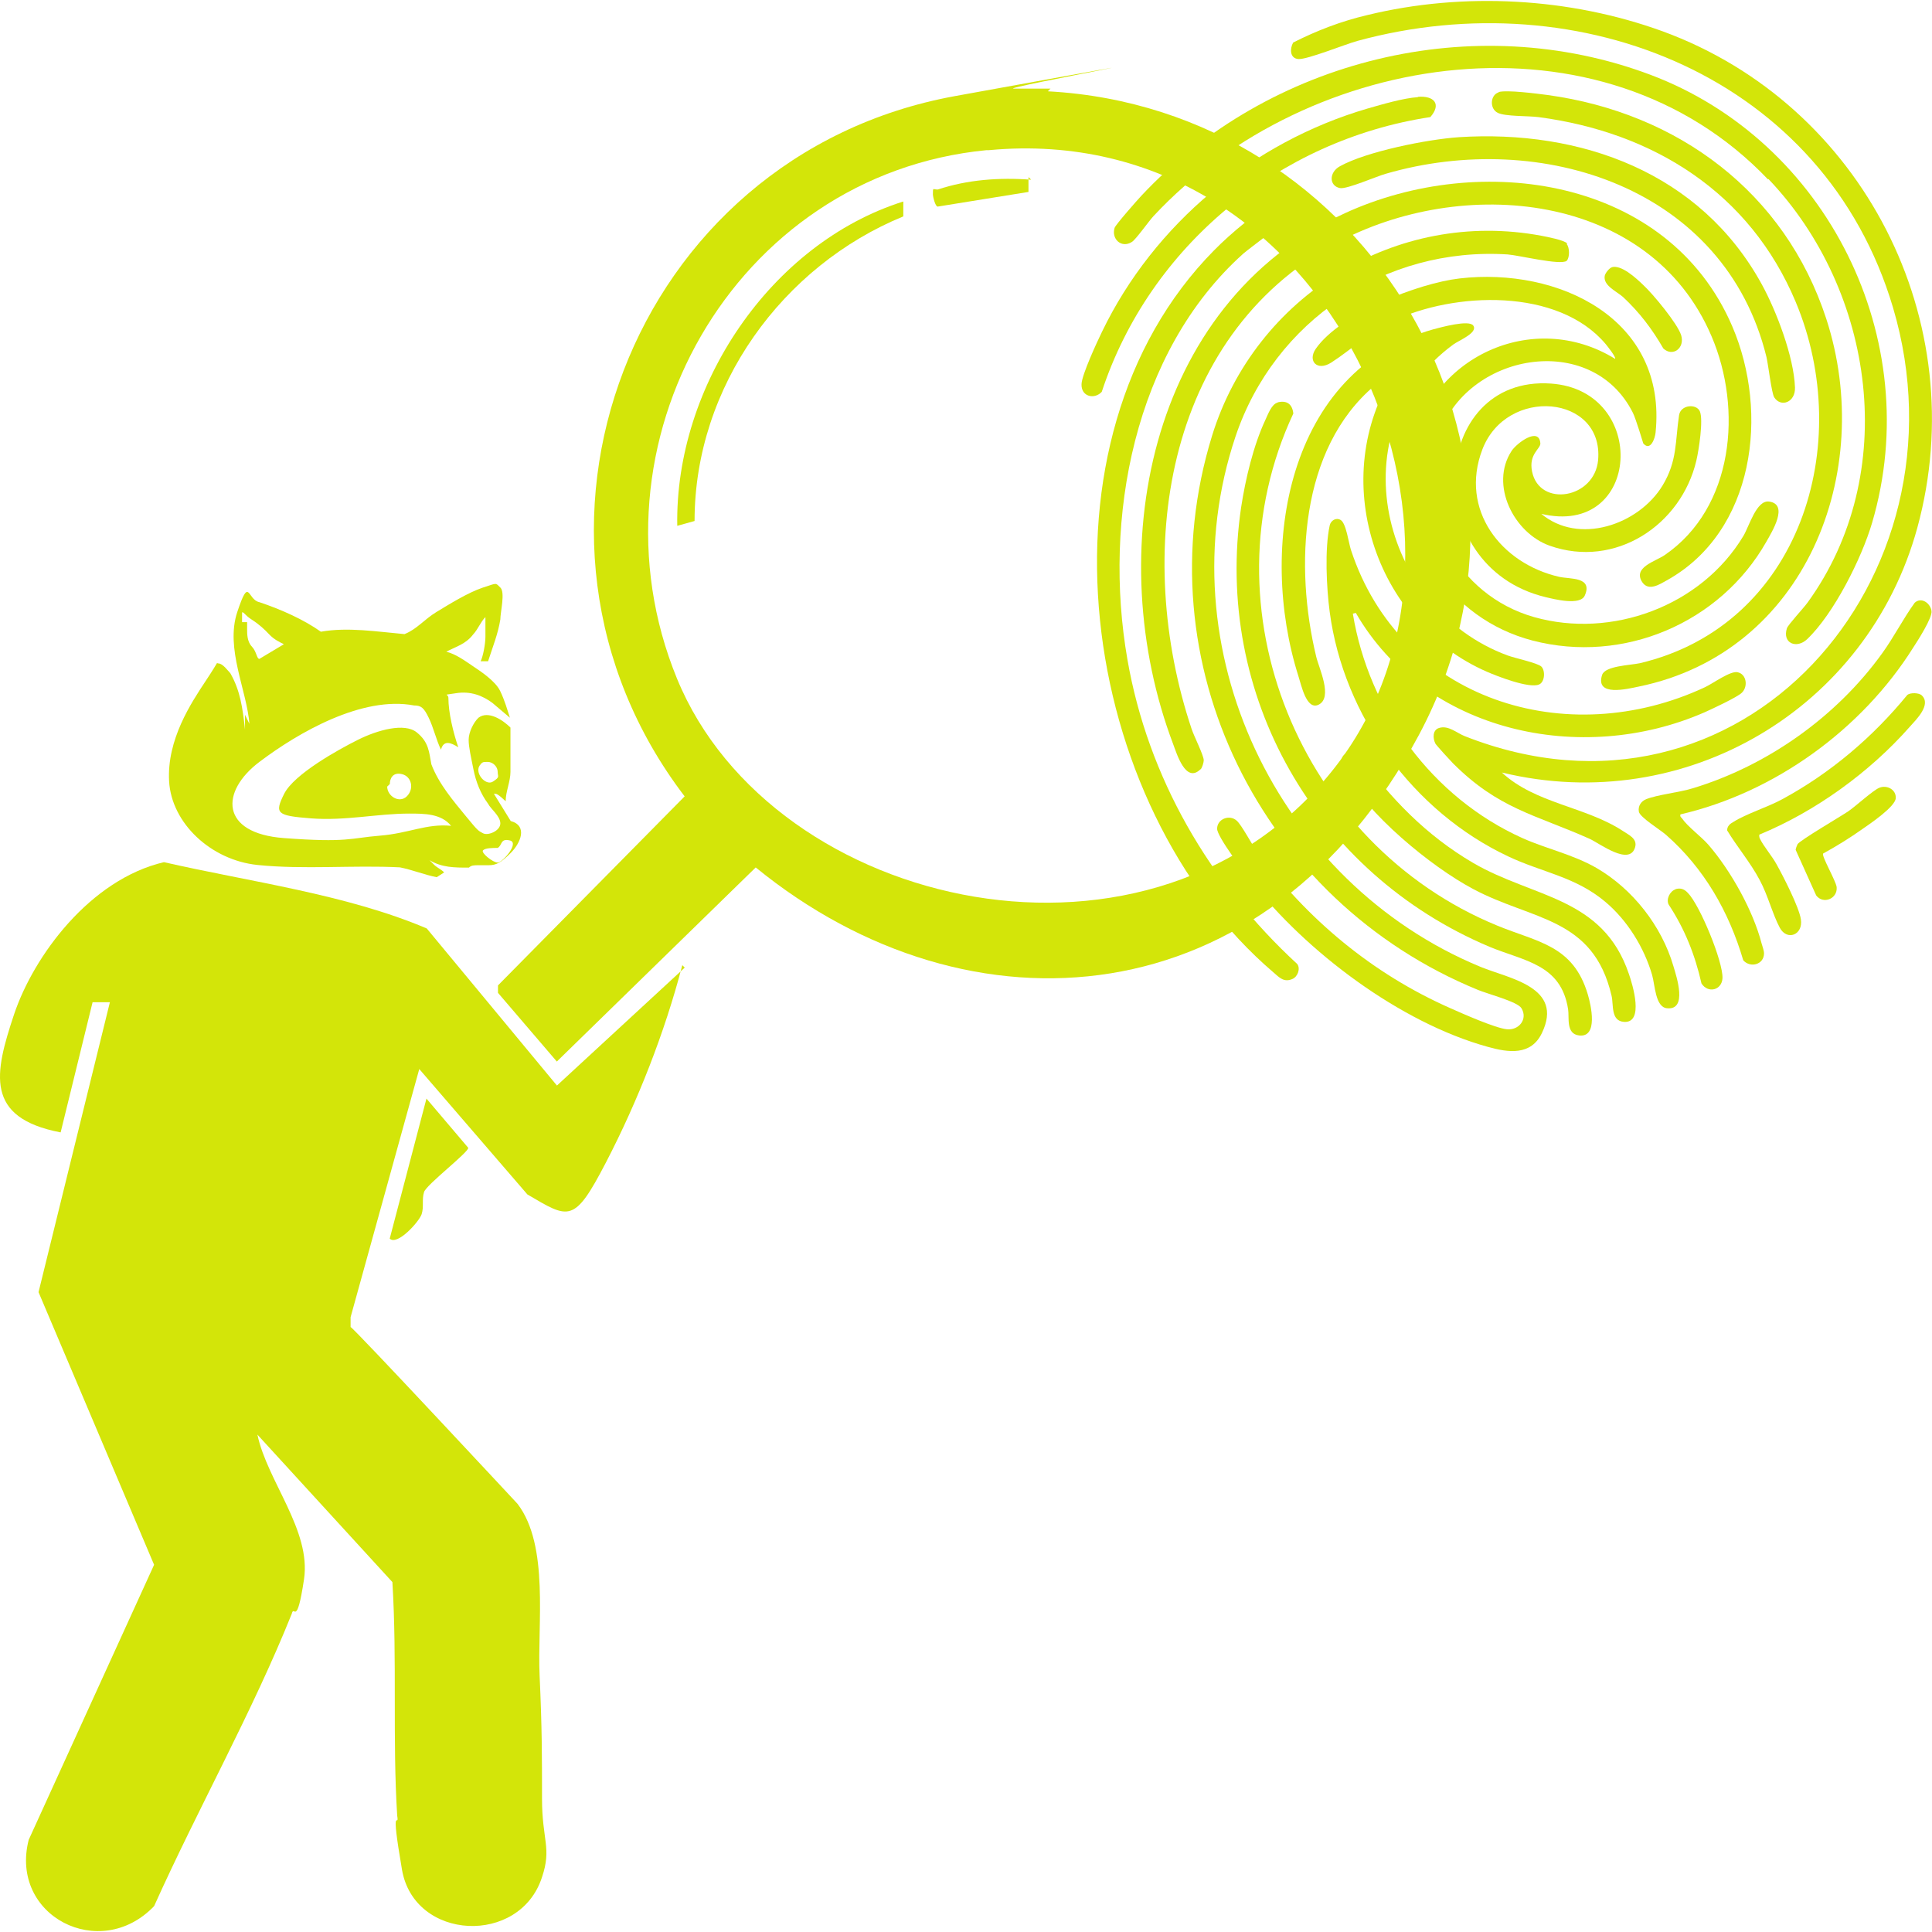 <svg width="75" height="75" viewBox="0 0 75 75" fill="none" xmlns="http://www.w3.org/2000/svg">
<g clip-path="url(#clip0_2327_7041)">
<path d="M58.305 29.992C59.617 31.201 61.54 31.305 62.997 32.256C63.225 32.411 63.576 32.555 63.473 32.896C63.256 33.63 62.098 32.741 61.716 32.566C59.587 31.615 58.181 31.408 56.403 29.63C56.31 29.537 55.752 28.927 55.721 28.865C55.617 28.659 55.607 28.328 55.876 28.256C56.227 28.152 56.548 28.452 56.858 28.576C67.576 32.803 76.6 22.457 73.488 11.945C70.832 2.984 61.344 -0.768 52.692 1.589C52.207 1.723 50.729 2.323 50.398 2.292C50.067 2.261 50.067 1.889 50.201 1.651C51.121 1.186 52.062 0.824 53.075 0.586C56.806 -0.323 60.941 -0.096 64.548 1.217C72.31 4.059 76.62 12.483 74.429 20.493C72.506 27.511 65.426 31.708 58.315 29.992H58.305Z" fill="#D3E509"/>
<path d="M60.819 9.474C60.933 9.608 60.943 9.991 60.819 10.125C60.582 10.311 58.959 9.908 58.525 9.877C53.77 9.577 49.471 12.451 47.962 16.947C45.212 25.154 49.584 34.28 57.481 37.536C58.587 37.991 60.716 38.312 59.858 40.1C59.434 40.989 58.556 40.864 57.75 40.637C54.349 39.697 50.7 36.947 48.551 34.187C48.303 33.867 47.248 32.482 47.248 32.172C47.248 31.79 47.734 31.603 48.013 31.862C48.199 32.027 48.571 32.74 48.768 33.009C50.731 35.676 53.264 37.795 56.303 39.138C56.768 39.345 58.049 39.913 58.494 39.955C58.959 40.007 59.321 39.562 59.062 39.138C58.907 38.88 57.729 38.58 57.367 38.425C48.964 34.983 44.334 25.733 47.052 16.916C48.726 11.49 54.194 8.089 59.848 9.154C60.054 9.195 60.726 9.319 60.84 9.453L60.819 9.474Z" fill="#D3E509"/>
<path d="M46.606 29.859C46.027 30.437 45.676 29.238 45.542 28.887C42.751 21.517 44.518 11.812 52.208 8.277C57.469 5.859 64.766 6.882 67.247 12.67C68.684 16.019 68.126 20.629 64.704 22.53C64.425 22.685 64.002 22.965 63.754 22.603C63.371 22.024 64.26 21.797 64.622 21.549C67.309 19.709 67.65 15.874 66.441 13.052C64.043 7.43 56.736 6.799 51.857 9.445C45.139 13.094 44.012 21.569 46.255 28.288C46.348 28.577 46.71 29.28 46.73 29.507C46.73 29.6 46.668 29.807 46.606 29.869V29.859Z" fill="#D3E509"/>
<path d="M68.633 6.963C62.183 0.193 50.814 1.919 44.788 8.379C44.602 8.576 44.095 9.299 43.94 9.392C43.537 9.651 43.134 9.279 43.269 8.844C43.31 8.72 44.147 7.769 44.312 7.594C49.274 2.302 57.212 0.328 64.064 2.901C70.917 5.475 74.773 13.175 72.674 20.297C72.271 21.671 71.186 23.832 70.152 24.814C69.749 25.196 69.181 24.979 69.367 24.39C69.418 24.245 70.018 23.604 70.173 23.387C73.78 18.405 72.798 11.304 68.654 6.953L68.633 6.963Z" fill="#D3E509"/>
<path d="M63.793 17.217C63.793 17.217 63.504 16.256 63.39 16.028C61.788 12.824 56.889 13.692 55.835 16.958C54.863 19.935 56.558 23.108 59.556 23.956C62.553 24.803 66.036 23.543 67.68 20.803C67.907 20.421 68.186 19.408 68.672 19.47C69.457 19.573 68.785 20.648 68.569 21.031C66.78 24.183 63.028 25.785 59.493 24.866C56.238 24.018 54.191 20.876 54.78 17.537C55.421 13.868 59.514 11.966 62.698 13.93C62.749 13.878 62.388 13.424 62.336 13.361C60.486 11.16 56.444 11.325 54.046 12.473C53.106 12.927 52.496 13.548 51.679 14.075C51.132 14.426 50.749 14.013 51.08 13.537C52.031 12.173 55.049 10.995 56.661 10.809C60.496 10.364 64.724 12.369 64.269 16.793C64.248 17.02 64.072 17.517 63.804 17.227L63.793 17.217Z" fill="#D3E509"/>
<path d="M52.641 23.791L52.517 23.822C53.137 27.595 55.607 30.964 59.101 32.535C60.052 32.959 61.054 33.166 61.974 33.693C63.38 34.509 64.507 35.946 64.962 37.507C65.085 37.92 65.52 39.223 64.713 39.14C64.259 39.099 64.248 38.241 64.135 37.848C63.825 36.783 63.173 35.729 62.326 35.016C61.168 34.034 59.866 33.869 58.553 33.248C54.863 31.512 52.155 27.801 51.618 23.75C51.494 22.809 51.421 21.321 51.618 20.401C51.659 20.204 51.866 20.08 52.041 20.184C52.259 20.308 52.352 21.073 52.445 21.352C54.367 27.192 60.827 29.186 66.192 26.675C66.501 26.53 67.173 26.034 67.452 26.096C67.804 26.168 67.866 26.654 67.618 26.892C67.442 27.067 66.439 27.533 66.16 27.657C61.396 29.734 55.318 28.442 52.631 23.791H52.641Z" fill="#D3E509"/>
<path d="M58.173 3.574C58.504 3.481 59.672 3.636 60.075 3.688C65.129 4.38 69.295 7.46 70.897 12.38C72.83 18.323 70.091 25.331 63.61 26.654C63.166 26.747 61.915 27.057 62.194 26.2C62.308 25.848 63.279 25.827 63.662 25.745C69.894 24.267 72.024 17.238 69.708 11.719C67.931 7.481 64.189 5.135 59.724 4.546C59.321 4.494 58.432 4.525 58.142 4.38C57.812 4.215 57.853 3.677 58.184 3.584L58.173 3.574Z" fill="#D3E509"/>
<path d="M47.125 9.724C47.456 9.382 47.91 8.979 48.282 8.68C48.458 8.535 49.099 8.008 49.264 7.966C49.667 7.863 49.926 8.194 49.812 8.576C49.771 8.721 48.499 9.641 48.262 9.848C44.014 13.662 42.815 20.152 43.766 25.6C44.562 30.189 46.959 34.292 50.36 37.424C50.494 37.61 50.37 37.92 50.174 38.003C49.843 38.147 49.667 37.951 49.43 37.744C41.843 31.264 39.838 17.093 47.135 9.713L47.125 9.724Z" fill="#D3E509"/>
<path d="M54.154 14.458C54.081 14.396 53.471 14.892 53.368 14.965C50.443 17.425 50.257 22.014 51.094 25.487C51.197 25.931 51.756 27.078 51.187 27.357C50.712 27.585 50.515 26.582 50.402 26.241C48.831 21.28 49.947 14.386 55.642 12.784C55.921 12.711 57.027 12.401 57.192 12.639C57.389 12.918 56.624 13.218 56.417 13.373C51.952 16.649 53.533 23.605 58.526 25.445C58.805 25.549 59.694 25.735 59.838 25.879C59.993 26.034 59.973 26.479 59.745 26.572C59.363 26.737 58.123 26.252 57.719 26.076C53.316 24.153 51.528 18.52 54.143 14.448L54.154 14.458Z" fill="#D3E509"/>
<path d="M59.817 19.934C61.274 21.174 63.61 20.378 64.54 18.848C65.119 17.887 65.026 17.143 65.181 16.12C65.243 15.706 65.853 15.665 65.987 15.965C66.132 16.295 65.946 17.484 65.853 17.877C65.264 20.388 62.701 22.084 60.158 21.184C58.763 20.688 57.822 18.817 58.68 17.505C58.876 17.205 59.745 16.554 59.796 17.205C59.817 17.422 59.331 17.618 59.476 18.311C59.765 19.706 61.905 19.365 62.039 17.856C62.256 15.324 58.483 14.983 57.543 17.453C56.654 19.789 58.266 21.877 60.53 22.393C60.944 22.487 61.843 22.383 61.522 23.117C61.347 23.52 60.344 23.262 59.993 23.179C55.042 21.98 55.496 14.559 60.21 14.89C64.024 15.158 63.714 20.884 59.817 19.944V19.934Z" fill="#D3E509"/>
<path d="M49.608 15.617C49.959 15.535 50.166 15.69 50.207 16.052C46.672 23.617 50.486 32.796 58.114 35.928C59.685 36.579 61.07 36.682 61.639 38.605C61.763 39.018 62.052 40.289 61.298 40.196C60.781 40.134 60.925 39.504 60.874 39.183C60.605 37.426 59.168 37.313 57.825 36.755C51.075 33.912 47.096 26.997 48.181 19.69C48.347 18.605 48.657 17.292 49.122 16.3C49.225 16.083 49.36 15.69 49.597 15.628L49.608 15.617Z" fill="#D3E509"/>
<path d="M56.606 5.327C61.381 5.017 66.012 6.702 68.389 11.032C68.958 12.066 69.64 13.854 69.681 15.043C69.702 15.621 69.133 15.828 68.875 15.425C68.772 15.26 68.648 14.185 68.575 13.864C66.963 7.28 59.841 4.996 53.805 6.743C53.433 6.846 52.286 7.353 52.017 7.301C51.593 7.218 51.583 6.691 52.017 6.453C53.061 5.875 55.418 5.41 56.617 5.327H56.606Z" fill="#D3E509"/>
<path d="M65.234 31.615C65.213 31.708 65.254 31.718 65.296 31.77C65.513 32.09 66.04 32.473 66.319 32.793C67.187 33.796 68.055 35.346 68.386 36.628C68.417 36.741 68.479 36.897 68.479 37.01C68.479 37.444 67.952 37.589 67.673 37.279C67.115 35.387 66.153 33.703 64.665 32.4C64.438 32.204 63.663 31.729 63.621 31.511C63.58 31.294 63.704 31.108 63.9 31.026C64.334 30.85 65.172 30.767 65.709 30.602C68.614 29.723 71.29 27.822 73.058 25.372C73.523 24.731 73.874 24.028 74.329 23.398C74.588 23.16 74.939 23.418 74.981 23.718C75.022 23.977 74.443 24.876 74.267 25.145C72.272 28.318 68.893 30.767 65.234 31.615Z" fill="#D3E509"/>
<path d="M55.039 3.759C55.67 3.708 55.969 4.038 55.525 4.545C49.654 5.434 44.631 9.558 42.77 15.211C42.481 15.521 41.964 15.398 41.985 14.912C41.995 14.55 42.595 13.258 42.781 12.876C44.796 8.7 48.631 5.516 53.086 4.214C53.665 4.049 54.461 3.811 55.05 3.77L55.039 3.759Z" fill="#D3E509"/>
<path d="M52.329 29.229C52.453 29.188 52.629 29.198 52.742 29.271C53.952 30.976 55.367 32.433 57.187 33.498C59.523 34.862 62.22 34.811 63.233 37.808C63.378 38.222 63.833 39.72 63.047 39.669C62.52 39.638 62.644 38.997 62.561 38.656C61.848 35.596 59.492 35.741 57.187 34.511C55.533 33.632 53.073 31.596 52.184 29.942C52.05 29.694 51.977 29.322 52.339 29.219L52.329 29.229Z" fill="#D3E509"/>
<path d="M74.603 26.995C74.985 27.356 74.385 27.935 74.137 28.214C72.577 29.982 70.478 31.501 68.297 32.4C68.287 32.473 68.297 32.514 68.329 32.576C68.473 32.865 68.794 33.237 68.969 33.558C69.228 34.023 69.838 35.212 69.91 35.687C70.003 36.297 69.373 36.535 69.093 36.018C68.814 35.501 68.628 34.747 68.308 34.157C67.946 33.475 67.44 32.886 67.047 32.235C67.047 32.07 67.161 31.977 67.295 31.904C67.781 31.594 68.618 31.336 69.186 31.026C71.057 30.013 72.701 28.617 74.044 26.974C74.168 26.881 74.499 26.891 74.603 26.995Z" fill="#D3E509"/>
<path d="M70.772 33.135C70.71 33.239 71.268 34.19 71.299 34.438C71.34 34.892 70.772 35.12 70.503 34.758L69.707 32.991C69.717 32.918 69.748 32.846 69.779 32.774C69.872 32.619 71.433 31.709 71.754 31.492C72.053 31.285 72.704 30.686 72.953 30.582C73.252 30.458 73.614 30.655 73.593 30.985C73.573 31.316 72.611 31.967 72.312 32.174C71.816 32.526 71.299 32.846 70.772 33.135Z" fill="#D3E509"/>
<path d="M65.038 34.518C65.244 34.456 65.389 34.518 65.523 34.663C65.989 35.138 66.888 37.319 66.867 37.97C66.846 38.435 66.309 38.58 66.051 38.177C65.802 37.071 65.399 36.058 64.779 35.118C64.666 34.911 64.831 34.59 65.038 34.528V34.518Z" fill="#D3E509"/>
<path d="M62.564 10.375C62.936 10.261 63.515 10.799 63.784 11.057C64.166 11.409 65.117 12.556 65.262 13.011C65.417 13.517 64.931 13.868 64.57 13.527C64.135 12.773 63.65 12.132 63.009 11.533C62.771 11.316 62.223 11.088 62.296 10.706C62.316 10.602 62.471 10.406 62.575 10.375H62.564Z" fill="#D3E509"/>
<path d="M40.686 3.545C53.079 4.217 60.996 17.467 55.084 28.527C49.172 39.586 37.637 40.444 29.337 33.674L21.616 41.209L19.332 38.542V38.253L26.578 30.915C18.857 20.806 24.479 6.025 37.069 3.731C49.658 1.447 38.691 3.441 39.353 3.441H40.779L40.686 3.534V3.545ZM38.298 5.829C28.479 6.78 22.567 17.271 26.278 26.336C29.988 35.4 44.872 38.728 51.839 29.767C58.805 20.806 51.653 4.589 38.392 5.829H38.298Z" fill="#D3E509"/>
<path d="M26.478 37.5C25.806 40.073 24.762 42.74 23.522 45.128C22.282 47.515 22.096 47.319 20.473 46.368L16.276 41.5L13.61 51.133V51.515C13.703 51.515 20.09 58.378 20.09 58.378C21.331 60.001 20.855 63.05 20.948 65.055C21.041 67.061 21.041 68.198 21.041 69.82C21.041 71.443 21.424 71.733 21.041 72.87C20.183 75.536 16.08 75.35 15.605 72.58C15.129 69.81 15.512 71.05 15.419 70.482C15.233 67.526 15.419 64.477 15.233 61.417L9.992 55.691C10.375 57.5 12.09 59.412 11.801 61.314C11.512 63.226 11.419 62.265 11.326 62.647C9.796 66.461 7.698 70.182 5.982 73.996C3.884 76.187 0.359 74.379 1.114 71.422L5.982 60.745L1.496 50.161L4.266 38.906H3.594L2.354 43.96C-0.602 43.391 -0.22 41.675 0.545 39.381C1.31 37.097 3.501 34.141 6.364 33.469C9.703 34.234 13.424 34.709 16.566 36.042L21.62 42.141L26.581 37.562L26.488 37.469L26.478 37.5Z" fill="#D3E509"/>
<path d="M15.129 48.083L16.555 42.647L18.178 44.559C18.178 44.745 16.555 45.985 16.462 46.274C16.369 46.564 16.462 46.843 16.369 47.132C16.276 47.422 15.418 48.373 15.129 48.083Z" fill="#D3E509"/>
<path d="M35.066 7.833V8.401C30.394 10.313 26.963 14.985 26.963 20.225L26.291 20.412C26.198 14.975 29.919 9.445 35.066 7.822V7.833Z" fill="#D3E509"/>
<path d="M39.925 6.883V7.451L36.401 8.02C36.308 8.02 36.215 7.637 36.215 7.544C36.215 7.255 36.215 7.358 36.401 7.358C37.548 6.976 38.788 6.883 40.029 6.976L39.936 6.883H39.925Z" fill="#D3E509"/>
<path d="M9.686 28.141C9.593 26.808 8.736 25.185 9.211 23.758C9.686 22.332 9.593 23.283 10.069 23.376C10.927 23.665 11.785 24.048 12.456 24.523C13.5 24.337 14.648 24.523 15.702 24.616C16.177 24.43 16.467 24.048 16.942 23.758C17.418 23.469 18.183 22.994 18.751 22.808C19.32 22.622 19.227 22.622 19.423 22.808C19.619 22.994 19.423 23.758 19.423 24.048C19.33 24.616 19.134 25.092 18.947 25.671H18.658C18.751 25.485 18.844 24.999 18.844 24.72V23.955C18.658 24.141 18.555 24.43 18.369 24.627C18.079 25.009 17.697 25.102 17.325 25.299C17.707 25.392 18.09 25.681 18.369 25.867C18.648 26.053 19.227 26.435 19.413 26.818C19.599 27.2 19.702 27.583 19.795 27.862L19.123 27.293C18.741 27.004 18.265 26.818 17.697 26.911C17.128 27.004 17.407 26.911 17.407 27.097C17.407 27.665 17.593 28.43 17.79 29.009C17.5 28.823 17.221 28.72 17.118 29.102C16.932 28.72 16.829 28.244 16.642 27.862C16.456 27.479 16.353 27.386 16.074 27.386C14.069 27.004 11.588 28.43 10.069 29.578C8.549 30.725 8.539 32.348 11.02 32.534C13.5 32.72 13.593 32.534 14.741 32.441C15.888 32.348 16.549 31.965 17.511 32.058C17.128 31.583 16.467 31.583 15.888 31.583C14.648 31.583 13.407 31.872 12.074 31.769C10.741 31.665 10.648 31.583 11.03 30.818C11.412 30.053 13.128 29.102 13.893 28.72C14.658 28.337 15.702 28.048 16.177 28.43C16.653 28.813 16.653 29.195 16.746 29.671C17.035 30.435 17.604 31.097 18.079 31.676C18.555 32.255 18.555 32.244 18.751 32.348C18.947 32.451 19.423 32.255 19.423 31.965C19.423 31.676 19.041 31.397 18.947 31.2C18.658 30.818 18.472 30.342 18.379 29.867C18.286 29.392 18.193 29.009 18.193 28.72C18.193 28.43 18.379 28.048 18.575 27.862C18.958 27.572 19.526 27.955 19.816 28.244V29.96C19.816 30.342 19.63 30.725 19.63 31.107C19.63 31.107 19.34 30.818 19.247 30.818C19.154 30.818 19.154 30.818 19.061 30.632L19.826 31.872C20.498 32.058 20.208 32.73 19.826 33.112C19.444 33.495 19.258 33.588 18.968 33.588H18.586C18.4 33.588 18.296 33.588 18.203 33.681C17.635 33.681 17.159 33.681 16.674 33.392L16.86 33.578C16.953 33.671 17.149 33.764 17.242 33.867L16.953 34.053C16.477 33.96 16.002 33.764 15.526 33.671C13.717 33.578 11.805 33.764 9.996 33.578C8.188 33.392 6.658 31.955 6.565 30.332C6.472 28.709 7.423 27.283 7.991 26.425C8.56 25.567 8.374 25.753 8.467 25.753C8.653 25.753 8.849 26.043 8.942 26.136C9.325 26.808 9.418 27.469 9.511 28.327C9.604 29.185 9.511 28.42 9.511 28.42V27.748L9.697 28.131L9.686 28.141ZM9.593 24.141V24.43C9.593 24.616 9.593 24.906 9.779 25.102C9.965 25.299 9.965 25.578 10.069 25.578L11.02 25.009C10.834 24.916 10.637 24.823 10.451 24.627C10.265 24.43 10.069 24.244 9.779 24.058C9.49 23.872 9.49 23.769 9.397 23.769V24.151H9.583L9.593 24.141ZM18.658 29.671C18.369 29.96 18.844 30.529 19.134 30.342C19.423 30.156 19.32 30.156 19.32 29.96C19.32 29.764 19.134 29.578 18.937 29.578C18.741 29.578 18.751 29.578 18.648 29.671H18.658ZM15.03 30.529C15.03 30.911 15.506 31.2 15.795 30.911C16.084 30.622 15.981 30.146 15.609 30.053C15.237 29.96 15.133 30.239 15.133 30.435L15.04 30.529H15.03ZM19.32 32.916C19.134 32.916 18.844 32.916 18.751 33.009C18.658 33.102 19.134 33.485 19.32 33.485C19.506 33.485 20.177 32.72 19.795 32.627C19.413 32.534 19.506 32.813 19.32 32.916Z" fill="#D3E509"/>
</g>
<defs>
<clipPath id="clip0_2327_7041">
<rect width="75" height="75" fill="white"/>
</clipPath>
</defs>
</svg>
